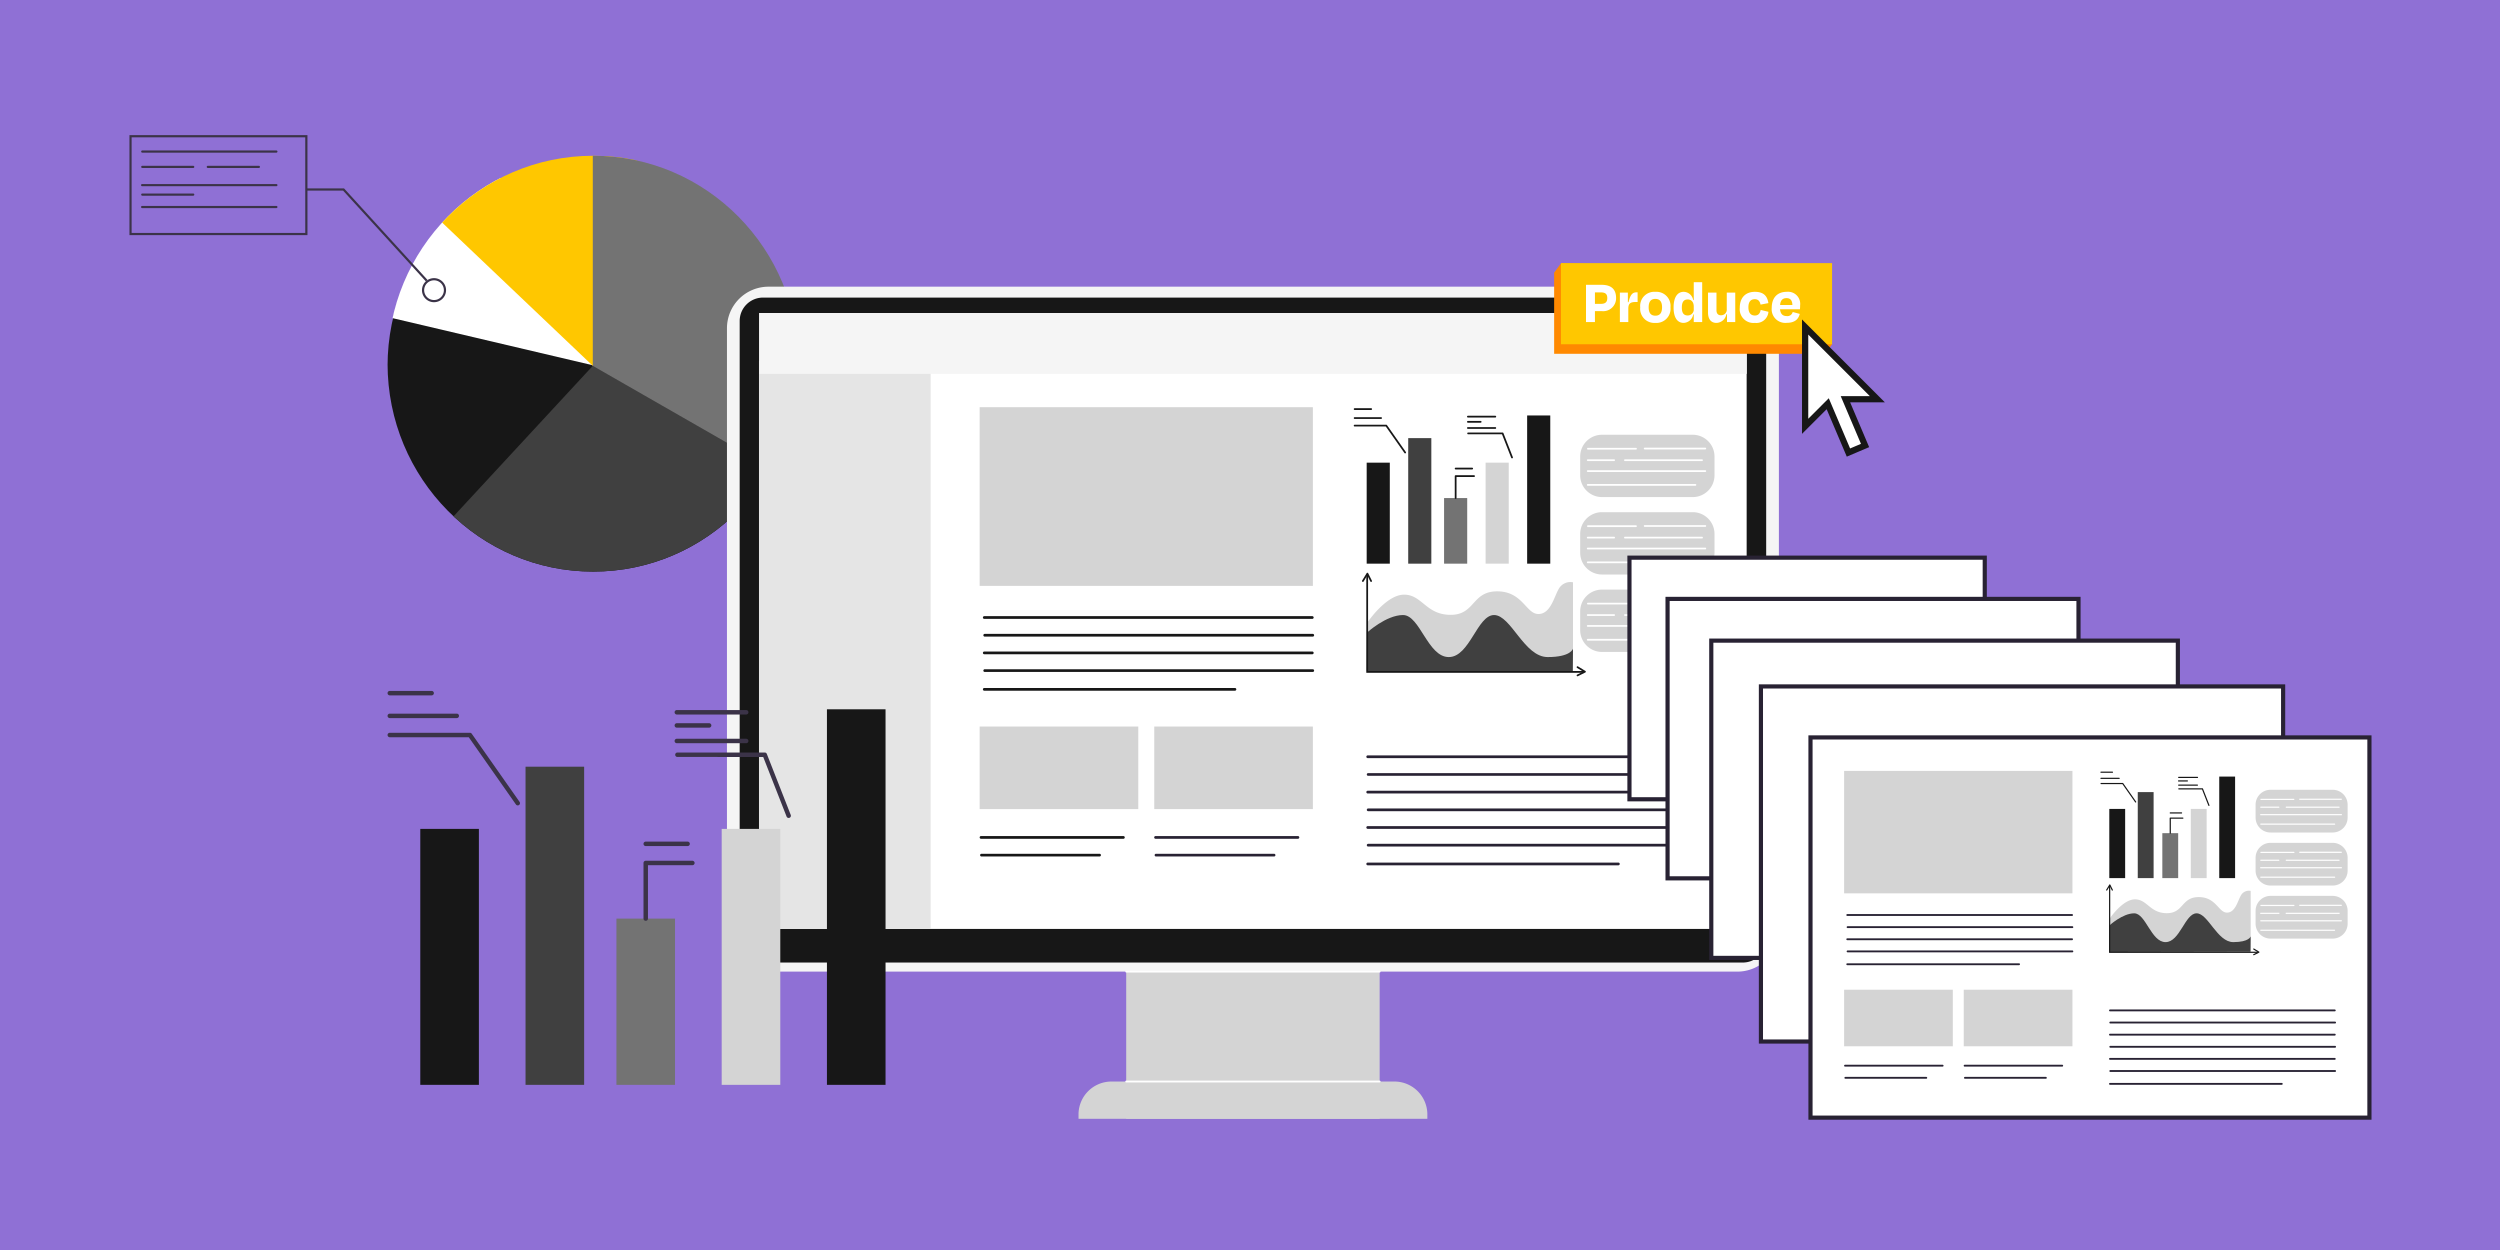 <svg xmlns="http://www.w3.org/2000/svg" xmlns:xlink="http://www.w3.org/1999/xlink" width="600" height="300" viewBox="0 0 600 300">
  <rect x="0" y="0" width="600" height="300" fill="#333333" stroke="none"/>
  <defs>
    <clipPath id="clip-path">
      <rect id="Rectangle_5493" data-name="Rectangle 5493" width="600" height="300" transform="translate(40 634)" fill="#40bebe"/>
    </clipPath>
    <clipPath id="clip-path-2">
      <path id="Path_33356" data-name="Path 33356" d="M19.309,124.248c0,27.561,22.085,49.9,49.329,49.9s49.329-22.342,49.329-49.9-22.085-49.9-49.329-49.9-49.329,22.342-49.329,49.9" transform="translate(-19.309 -74.345)" fill="none"/>
    </clipPath>
    <clipPath id="clip-path-3">
      <rect id="Rectangle_5473" data-name="Rectangle 5473" width="75.988" height="40.095" fill="none"/>
    </clipPath>
    <clipPath id="clip-path-4">
      <rect id="Rectangle_5479" data-name="Rectangle 5479" width="119.517" height="94.544" fill="none"/>
    </clipPath>
    <clipPath id="clip-path-5">
      <rect id="Rectangle_5492" data-name="Rectangle 5492" width="134.689" height="91.797" fill="none"/>
    </clipPath>
  </defs>
  <g id="Mask_Group_51193" data-name="Mask Group 51193" transform="translate(-40 -634)" clip-path="url(#clip-path)">
    <g id="Group_53315" data-name="Group 53315" transform="translate(9384 23279)">
      <rect id="Rectangle_5460" data-name="Rectangle 5460" width="600" height="300" transform="translate(-9344 -22645)" fill="#8f70d5"/>
      <g id="Group_53314" data-name="Group 53314" transform="translate(-0.867 7.562)">
        <g id="Group_53309" data-name="Group 53309" transform="translate(-9312.067 -22620.125)">
          <g id="Group_53301" data-name="Group 53301" transform="translate(61.948 4.944)">
            <g id="Group_53300" data-name="Group 53300" transform="translate(0 0)" clip-path="url(#clip-path-2)">
              <path id="Path_33351" data-name="Path 33351" d="M117.965,126.553c0-27.561-22.085-49.9-49.329-49.9s-49.329,22.342-49.329,49.9,22.085,49.9,49.329,49.9,49.329-22.342,49.329-49.9" transform="translate(-19.308 -76.062)" fill="#171717"/>
              <path id="Path_33352" data-name="Path 33352" d="M54.335,138.729,0,125.942,12.312,95.884,37.1,93.227Z" transform="translate(-4.925 -88.411)" fill="#fff"/>
              <path id="Path_33353" data-name="Path 33353" d="M100.818,244.113,62.6,285.418,101.98,303.5s33.128-10.289,34.435-11.465,15.4-24.694,15.4-24.694l3.778-25.135-40.1-7.643Z" transform="translate(-51.561 -193.696)" fill="#404040"/>
              <path id="Path_33354" data-name="Path 33354" d="M78.326,99,32.412,55.347l31.82-15.581H88.4l1.692,38.07Z" transform="translate(-29.07 -48.585)" fill="#ffc700"/>
              <path id="Path_33355" data-name="Path 33355" d="M212.43,16.022V69.38L261.5,97.512l3.816-71.788L239.891,0Z" transform="translate(-163.174 -18.962)" fill="#737373"/>
            </g>
          </g>
          <g id="Group_53303" data-name="Group 53303" transform="translate(143.405 30.693)">
            <g id="Group_53302" data-name="Group 53302">
              <rect id="Rectangle_5461" data-name="Rectangle 5461" width="60.827" height="56.031" transform="translate(95.819 149.346)" fill="#d4d4d4"/>
              <path id="Path_33357" data-name="Path 33357" d="M242.488,0H9.976A9.976,9.976,0,0,0,0,9.976V154.41a9.976,9.976,0,0,0,9.976,9.976H242.488a9.976,9.976,0,0,0,9.977-9.977V9.977A9.976,9.976,0,0,0,242.488,0" transform="translate(0 5.674)" fill="#f5f5f5"/>
              <path id="Path_33358" data-name="Path 33358" d="M252.264,169.455H17.115a5.606,5.606,0,0,1-5.606-5.606V15.471a5.606,5.606,0,0,1,5.606-5.606H252.264a5.606,5.606,0,0,1,5.606,5.606V163.849a5.606,5.606,0,0,1-5.606,5.606" transform="translate(-8.457 -1.576)" fill="#171717"/>
              <rect id="Rectangle_5462" data-name="Rectangle 5462" width="236.986" height="147.816" transform="translate(7.74 11.996)" fill="#fff"/>
              <path id="Path_33359" data-name="Path 33359" d="M393.959,719.331h-67.9a7.909,7.909,0,0,0-7.909,7.909v1.03h83.719v-1.03a7.91,7.91,0,0,0-7.91-7.91" transform="translate(-233.776 -522.893)" fill="#d4d4d4"/>
              <rect id="Rectangle_5463" data-name="Rectangle 5463" width="79.973" height="42.885" transform="translate(60.647 34.598)" fill="#d4d4d4"/>
              <rect id="Rectangle_5464" data-name="Rectangle 5464" width="38.071" height="19.813" transform="translate(60.647 111.24)" fill="#d4d4d4"/>
              <rect id="Rectangle_5465" data-name="Rectangle 5465" width="38.071" height="19.813" transform="translate(102.549 111.24)" fill="#d4d4d4"/>
              <rect id="Rectangle_5466" data-name="Rectangle 5466" width="41.206" height="136.37" transform="translate(7.683 23.441)" fill="#e5e5e5"/>
              <path id="Path_33360" data-name="Path 33360" d="M263.185,497.833h-34.17a.327.327,0,0,1,0-.654h34.17a.327.327,0,0,1,0,.654" transform="translate(-168.04 -359.654)" fill="#171717"/>
              <path id="Path_33361" data-name="Path 33361" d="M257.762,513.865H229.426a.327.327,0,0,1,0-.654h28.336a.327.327,0,1,1,0,.654" transform="translate(-168.342 -371.436)" fill="#171717"/>
              <path id="Path_33362" data-name="Path 33362" d="M421.127,497.833h-34.17a.327.327,0,0,1,0-.654h34.17a.327.327,0,0,1,0,.654" transform="translate(-284.096 -359.654)" fill="#282233"/>
              <path id="Path_33363" data-name="Path 33363" d="M415.7,513.865H387.368a.327.327,0,0,1,0-.654H415.7a.327.327,0,0,1,0,.654" transform="translate(-284.397 -371.436)" fill="#282233"/>
              <path id="Path_33364" data-name="Path 33364" d="M310.681,298.833H231.957a.327.327,0,0,1,0-.654h78.724a.327.327,0,0,1,0,.654" transform="translate(-170.202 -213.43)" fill="#171717"/>
              <path id="Path_33365" data-name="Path 33365" d="M311.092,314.865H232.368a.327.327,0,0,1,0-.654h78.724a.327.327,0,0,1,0,.654" transform="translate(-170.504 -225.209)" fill="#171717"/>
              <path id="Path_33366" data-name="Path 33366" d="M310.681,330.833H231.957a.327.327,0,0,1,0-.654h78.724a.327.327,0,0,1,0,.654" transform="translate(-170.202 -236.943)" fill="#171717"/>
              <path id="Path_33367" data-name="Path 33367" d="M311.092,346.865H232.368a.327.327,0,0,1,0-.654h78.724a.327.327,0,0,1,0,.654" transform="translate(-170.504 -248.723)" fill="#171717"/>
              <path id="Path_33368" data-name="Path 33368" d="M292.117,363.833h-60.16a.327.327,0,0,1,0-.654h60.16a.327.327,0,0,1,0,.654" transform="translate(-170.202 -261.191)" fill="#171717"/>
              <path id="Path_33369" data-name="Path 33369" d="M657.681,456.833H578.957a.327.327,0,0,1,0-.654h78.724a.327.327,0,0,1,0,.654" transform="translate(-425.178 -329.527)" fill="#282233"/>
              <path id="Path_33370" data-name="Path 33370" d="M658.092,472.865H579.368a.327.327,0,0,1,0-.654h78.724a.327.327,0,0,1,0,.654" transform="translate(-425.479 -341.309)" fill="#282233"/>
              <path id="Path_33371" data-name="Path 33371" d="M657.681,424.833H578.957a.327.327,0,0,1,0-.654h78.724a.327.327,0,0,1,0,.654" transform="translate(-425.178 -306.014)" fill="#282233"/>
              <path id="Path_33372" data-name="Path 33372" d="M658.092,440.865H579.368a.327.327,0,0,1,0-.654h78.724a.327.327,0,0,1,0,.654" transform="translate(-425.479 -317.795)" fill="#282233"/>
              <path id="Path_33373" data-name="Path 33373" d="M657.681,488.833H578.957a.327.327,0,0,1,0-.654h78.724a.327.327,0,0,1,0,.654" transform="translate(-425.178 -353.041)" fill="#282233"/>
              <path id="Path_33374" data-name="Path 33374" d="M658.092,504.865H579.368a.327.327,0,0,1,0-.654h78.724a.327.327,0,0,1,0,.654" transform="translate(-425.479 -364.822)" fill="#282233"/>
              <path id="Path_33375" data-name="Path 33375" d="M639.117,521.833h-60.16a.327.327,0,0,1,0-.654h60.16a.327.327,0,0,1,0,.654" transform="translate(-425.178 -377.289)" fill="#282233"/>
              <rect id="Rectangle_5467" data-name="Rectangle 5467" width="236.986" height="14.607" transform="translate(7.762 11.996)" fill="#f5f5f5"/>
              <rect id="Rectangle_5468" data-name="Rectangle 5468" width="5.55" height="35.566" transform="translate(192.044 36.582)" fill="#171717"/>
              <path id="Path_33376" data-name="Path 33376" d="M0,0H5.55V24.239H0Z" transform="translate(182.076 47.908)" fill="#d4d4d4"/>
              <rect id="Rectangle_5469" data-name="Rectangle 5469" width="5.55" height="24.239" transform="translate(153.532 47.908)" fill="#171717"/>
              <rect id="Rectangle_5470" data-name="Rectangle 5470" width="5.55" height="30.13" transform="translate(163.5 42.02)" fill="#404040"/>
              <rect id="Rectangle_5471" data-name="Rectangle 5471" width="5.55" height="15.744" transform="translate(172.108 56.404)" fill="#737373"/>
              <path id="Path_33377" data-name="Path 33377" d="M680.709,138.184a.212.212,0,0,1-.2-.134l-2.213-5.642h-8.125a.211.211,0,0,1,0-.422h8.269a.211.211,0,0,1,.2.134l2.266,5.777a.211.211,0,0,1-.12.274.214.214,0,0,1-.077.015" transform="translate(-492.29 -91.311)" fill="#171717"/>
              <path id="Path_33378" data-name="Path 33378" d="M676.531,127.5h-6.57a.211.211,0,0,1,0-.422h6.57a.211.211,0,0,1,0,.422" transform="translate(-492.133 -87.701)" fill="#171717"/>
              <path id="Path_33379" data-name="Path 33379" d="M676.531,117.246h-6.57a.211.211,0,0,1,0-.422h6.57a.211.211,0,0,1,0,.422" transform="translate(-492.133 -80.17)" fill="#171717"/>
              <path id="Path_33380" data-name="Path 33380" d="M673.02,121.943h-3.058a.211.211,0,1,1,0-.422h3.058a.211.211,0,0,1,0,.422" transform="translate(-492.133 -83.621)" fill="#171717"/>
              <path id="Path_33381" data-name="Path 33381" d="M579.576,131.816a.211.211,0,0,1-.173-.09l-4.468-6.366h-7.479a.211.211,0,0,1,0-.422h7.589a.211.211,0,0,1,.173.09l4.53,6.456a.211.211,0,0,1-.052.294.209.209,0,0,1-.121.038" transform="translate(-416.813 -86.131)" fill="#171717"/>
              <path id="Path_33382" data-name="Path 33382" d="M573.8,118.527h-6.343a.211.211,0,1,1,0-.422H573.8a.211.211,0,0,1,0,.422" transform="translate(-416.813 -81.111)" fill="#171717"/>
              <path id="Path_33383" data-name="Path 33383" d="M571.421,110.412h-3.964a.211.211,0,0,1,0-.422h3.964a.211.211,0,0,1,0,.422" transform="translate(-416.813 -75.148)" fill="#171717"/>
              <path id="Path_33384" data-name="Path 33384" d="M658.857,176.327a.211.211,0,0,1-.211-.211v-5.267a.211.211,0,0,1,.211-.211h4.417a.211.211,0,0,1,0,.422h-4.206v5.056a.211.211,0,0,1-.211.211" transform="translate(-483.974 -119.713)" fill="#171717"/>
              <path id="Path_33385" data-name="Path 33385" d="M662.822,164.227h-3.964a.211.211,0,0,1,0-.422h3.964a.211.211,0,0,1,0,.422" transform="translate(-483.974 -114.691)" fill="#171717"/>
              <path id="Path_33386" data-name="Path 33386" d="M628.645,288.725v-21.36a3.211,3.211,0,0,0-3.362,1.483c-1.187,1.978-1.978,6.131-4.945,6.131s-3.757-5.439-9.888-5.439-5.241,5.637-11.174,5.637-6.823-4.845-11.174-4.845-8.9,6.823-8.9,6.823v11.668Z" transform="translate(-425.598 -190.746)" fill="#d4d4d4"/>
              <path id="Path_33387" data-name="Path 33387" d="M579.065,301.385s4.6-4.225,8.653-4.225,5.933,10.087,10.976,10.087,6.823-10.087,10.878-10.087,7.219,10.087,12.855,10.087,6.082-2.017,6.082-2.017l-.05,5.38-49.444.1Z" transform="translate(-425.461 -212.68)" fill="#404040"/>
              <path id="Path_33388" data-name="Path 33388" d="M630.718,283.893H578.591V260.246h.422v23.225h51.7Z" transform="translate(-425.149 -185.557)" fill="#171717"/>
              <path id="Path_33389" data-name="Path 33389" d="M576.865,261.092a.211.211,0,0,1-.189-.117l-.72-1.439-.889,1.455a.211.211,0,0,1-.36-.22l1.088-1.78a.217.217,0,0,1,.189-.1.212.212,0,0,1,.18.117l.89,1.78a.211.211,0,0,1-.094.283.208.208,0,0,1-.094.022" transform="translate(-422.272 -184.561)" fill="#171717"/>
              <path id="Path_33390" data-name="Path 33390" d="M769.157,345.934a.211.211,0,0,1-.094-.4l1.439-.72-1.455-.889a.211.211,0,0,1,.22-.361l1.78,1.088a.211.211,0,0,1-.016.369l-1.78.89a.211.211,0,0,1-.094.022" transform="translate(-565.022 -246.756)" fill="#171717"/>
              <path id="Path_33391" data-name="Path 33391" d="M799.155,148.958H777.384a5.234,5.234,0,0,1-5.234-5.233v-4.494A5.234,5.234,0,0,1,777.384,134h21.771a5.234,5.234,0,0,1,5.233,5.234v4.494a5.233,5.233,0,0,1-5.233,5.233" transform="translate(-567.377 -92.789)" fill="#d4d4d4"/>
              <path id="Path_33392" data-name="Path 33392" d="M790.1,146.287H778.567a.211.211,0,1,1,0-.422H790.1a.211.211,0,0,1,0,.422" transform="translate(-571.936 -101.51)" fill="#fff"/>
              <path id="Path_33393" data-name="Path 33393" d="M844.5,146.123H829.962a.211.211,0,1,1,0-.422H844.5a.211.211,0,0,1,0,.422" transform="translate(-609.701 -101.389)" fill="#fff"/>
              <path id="Path_33394" data-name="Path 33394" d="M784.739,156.649h-6.321a.211.211,0,1,1,0-.422h6.321a.211.211,0,0,1,0,.422" transform="translate(-571.826 -109.123)" fill="#fff"/>
              <path id="Path_33395" data-name="Path 33395" d="M830.575,156.649h-18.49a.211.211,0,0,1,0-.422h18.49a.211.211,0,0,1,0,.422" transform="translate(-596.565 -109.123)" fill="#fff"/>
              <path id="Path_33396" data-name="Path 33396" d="M806.626,166.518H778.417a.211.211,0,0,1,0-.422h28.209a.211.211,0,0,1,0,.422" transform="translate(-571.826 -116.375)" fill="#fff"/>
              <path id="Path_33397" data-name="Path 33397" d="M804.256,179.018H778.418a.211.211,0,0,1,0-.422h25.838a.211.211,0,1,1,0,.422" transform="translate(-571.827 -125.561)" fill="#fff"/>
              <path id="Path_33398" data-name="Path 33398" d="M799.154,219.029H777.383a5.234,5.234,0,0,1-5.234-5.233V209.3a5.234,5.234,0,0,1,5.234-5.233h21.771a5.233,5.233,0,0,1,5.233,5.233V213.8a5.233,5.233,0,0,1-5.233,5.233" transform="translate(-567.376 -144.277)" fill="#d4d4d4"/>
              <path id="Path_33399" data-name="Path 33399" d="M790.1,216.358H778.567a.211.211,0,1,1,0-.422H790.1a.211.211,0,0,1,0,.422" transform="translate(-571.936 -152.998)" fill="#fff"/>
              <path id="Path_33400" data-name="Path 33400" d="M844.5,216.193H829.962a.211.211,0,1,1,0-.422H844.5a.211.211,0,0,1,0,.422" transform="translate(-609.701 -152.875)" fill="#fff"/>
              <path id="Path_33401" data-name="Path 33401" d="M784.739,226.72h-6.321a.211.211,0,1,1,0-.422h6.321a.211.211,0,0,1,0,.422" transform="translate(-571.826 -160.611)" fill="#fff"/>
              <path id="Path_33402" data-name="Path 33402" d="M830.575,226.72h-18.49a.211.211,0,0,1,0-.422h18.49a.211.211,0,0,1,0,.422" transform="translate(-596.565 -160.611)" fill="#fff"/>
              <path id="Path_33403" data-name="Path 33403" d="M806.626,236.589H778.417a.211.211,0,0,1,0-.422h28.209a.211.211,0,0,1,0,.422" transform="translate(-571.826 -167.863)" fill="#fff"/>
              <path id="Path_33404" data-name="Path 33404" d="M804.256,249.09H778.418a.211.211,0,0,1,0-.422h25.838a.211.211,0,1,1,0,.422" transform="translate(-571.827 -177.049)" fill="#fff"/>
              <path id="Path_33405" data-name="Path 33405" d="M799.155,289.1H777.384a5.234,5.234,0,0,1-5.234-5.233v-4.494a5.234,5.234,0,0,1,5.234-5.234h21.771a5.234,5.234,0,0,1,5.233,5.234v4.494a5.233,5.233,0,0,1-5.233,5.233" transform="translate(-567.377 -195.766)" fill="#d4d4d4"/>
              <path id="Path_33406" data-name="Path 33406" d="M790.1,286.43H778.567a.211.211,0,1,1,0-.422H790.1a.211.211,0,0,1,0,.422" transform="translate(-571.936 -204.486)" fill="#fff"/>
              <path id="Path_33407" data-name="Path 33407" d="M844.5,286.266H829.962a.211.211,0,1,1,0-.422H844.5a.211.211,0,1,1,0,.422" transform="translate(-609.701 -204.365)" fill="#fff"/>
              <path id="Path_33408" data-name="Path 33408" d="M784.739,296.792h-6.321a.211.211,0,1,1,0-.422h6.321a.211.211,0,0,1,0,.422" transform="translate(-571.826 -212.1)" fill="#fff"/>
              <path id="Path_33409" data-name="Path 33409" d="M830.575,296.792h-18.49a.211.211,0,1,1,0-.422h18.49a.211.211,0,1,1,0,.422" transform="translate(-596.565 -212.1)" fill="#fff"/>
              <path id="Path_33410" data-name="Path 33410" d="M806.626,306.661H778.417a.211.211,0,0,1,0-.422h28.209a.211.211,0,0,1,0,.422" transform="translate(-571.826 -219.352)" fill="#fff"/>
              <path id="Path_33411" data-name="Path 33411" d="M804.256,319.16H778.418a.211.211,0,0,1,0-.422h25.838a.211.211,0,0,1,0,.422" transform="translate(-571.827 -228.535)" fill="#fff"/>
              <path id="Path_33412" data-name="Path 33412" d="M0,.9,1.689-1.412,65.069.9l1.618,17.207-1.618,2.264H0Z" transform="translate(198.522 1.412)" fill="#ff8900"/>
              <rect id="Rectangle_5472" data-name="Rectangle 5472" width="65.069" height="19.472" transform="translate(200.159 0.021)" fill="#ffc700"/>
              <path id="Path_33413" data-name="Path 33413" d="M3.944-2.694c1.161,0,1.578.432,1.578,1.37S5.076.06,3.974.06H2.56V-2.694Zm.268,4.5A3.1,3.1,0,0,0,7.637-1.325c0-2.1-1.131-3.186-3.5-3.186H.416V4.422H2.56V1.8Zm6.357,2.62V1.281c0-1.251.4-1.667,1.816-1.667H12.8V-2.709h-.208c-.923,0-1.519.4-1.965,2.367h-.164V-2.635H8.545V4.422Zm6.506.208A3.4,3.4,0,0,0,20.693.894a3.392,3.392,0,0,0-3.618-3.722A3.393,3.393,0,0,0,13.428.894,3.4,3.4,0,0,0,17.076,4.63Zm-.015-5.762c1.117,0,1.608.73,1.608,2.01S18.192,2.9,17.061,2.9,15.453,2.159,15.453.879,15.944-1.131,17.061-1.131Zm7.786,3.975c-1,0-1.429-.625-1.429-1.891,0-1.325.447-1.95,1.414-1.95.893,0,1.444.655,1.444,1.682v.551A1.437,1.437,0,0,1,24.847,2.844Zm1.429,1.578H28.3V-5.136H26.276V-.848h-.134a2.37,2.37,0,0,0-2.263-1.98c-1.548,0-2.442,1.325-2.442,3.782,0,2.382.893,3.677,2.412,3.677a2.439,2.439,0,0,0,2.308-2.055h.119Zm7.98,0h1.98V-2.635H34.2V1.3a1.366,1.366,0,0,1-1.4,1.5c-.744,0-1.072-.491-1.072-1.221V-2.635H29.7V2.144c0,1.533.685,2.486,2.025,2.486a2.493,2.493,0,0,0,2.382-2.084h.149ZM42.311.239l1.876-.357c-.253-1.712-1.146-2.71-3.246-2.71-2.248,0-3.618,1.414-3.618,3.811A3.3,3.3,0,0,0,40.956,4.63,2.9,2.9,0,0,0,44.2,1.966L42.34,1.519c-.149.73-.491,1.34-1.4,1.34-1.042,0-1.548-.73-1.548-1.98,0-1.34.581-1.935,1.519-1.935C41.8-1.057,42.132-.521,42.311.239ZM48.549-1.31c.908,0,1.37.536,1.4,1.638H47C47.1-.833,47.626-1.31,48.549-1.31Zm.03,5.925c2.01,0,2.829-.923,3.141-2.144l-1.7-.462a1.287,1.287,0,0,1-1.429.983c-.968,0-1.489-.506-1.608-1.638h4.779c.03-.372.045-.655.045-.953a2.91,2.91,0,0,0-3.2-3.231c-2.293,0-3.618,1.429-3.618,3.871A3.269,3.269,0,0,0,48.578,4.616Z" transform="translate(205.754 9.736)" fill="#fff"/>
              <path id="Path_33414" data-name="Path 33414" d="M421.532,619.472H360.705a.218.218,0,1,1,0-.436h60.827a.218.218,0,0,1,0,.436" transform="translate(-264.886 -449.195)" fill="#fff"/>
              <path id="Path_33415" data-name="Path 33415" d="M421.532,718.945H360.705a.218.218,0,1,1,0-.436h60.827a.218.218,0,0,1,0,.436" transform="translate(-264.886 -522.289)" fill="#fff"/>
            </g>
          </g>
          <g id="Group_53305" data-name="Group 53305">
            <g id="Group_53304" data-name="Group 53304" clip-path="url(#clip-path-3)">
              <path id="Path_33416" data-name="Path 33416" d="M5.778,164.02a2.889,2.889,0,1,0-2.889,2.889,2.892,2.892,0,0,0,2.889-2.889m-.525,0a2.364,2.364,0,1,1-2.364-2.364,2.367,2.367,0,0,1,2.364,2.364" transform="translate(70.21 -126.814)" fill="#3b3348"/>
              <path id="Path_33417" data-name="Path 33417" d="M49.57,82.339l-19.882-21.8H20.874v-.525H29.92L49.958,81.985Z" transform="translate(21.585 -47.232)" fill="#3b3348"/>
              <path id="Path_33418" data-name="Path 33418" d="M198.919,0H156.2V23.987h42.722Zm-42.2.525h41.671V23.462H156.722Z" transform="translate(-156.197)" fill="#3b3348"/>
              <path id="Path_33419" data-name="Path 33419" d="M222.383,17.789H190.167a.263.263,0,0,1,0-.525h32.216a.263.263,0,0,1,0,.525" transform="translate(-187.103 -13.587)" fill="#3b3348"/>
              <path id="Path_33420" data-name="Path 33420" d="M222.383,55.606H190.167a.263.263,0,1,1,0-.525h32.216a.263.263,0,0,1,0,.525" transform="translate(-187.103 -43.35)" fill="#3b3348"/>
              <path id="Path_33421" data-name="Path 33421" d="M222.383,80.269H190.167a.263.263,0,1,1,0-.525h32.216a.263.263,0,0,1,0,.525" transform="translate(-187.103 -62.76)" fill="#3b3348"/>
              <path id="Path_33422" data-name="Path 33422" d="M296.141,35.054H283.885a.263.263,0,0,1,0-.525h12.256a.263.263,0,0,1,0,.525" transform="translate(-280.82 -27.175)" fill="#3b3348"/>
              <path id="Path_33423" data-name="Path 33423" d="M296.141,66.293H283.885a.263.263,0,0,1,0-.525h12.256a.263.263,0,0,1,0,.525" transform="translate(-280.82 -51.761)" fill="#3b3348"/>
              <path id="Path_33424" data-name="Path 33424" d="M222.153,35.054H209.9a.263.263,0,1,1,0-.525h12.256a.263.263,0,0,1,0,.525" transform="translate(-191.075 -27.175)" fill="#3b3348"/>
            </g>
          </g>
          <g id="Group_53308" data-name="Group 53308" transform="translate(61.947 133.383)">
            <rect id="Rectangle_5474" data-name="Rectangle 5474" width="14.065" height="90.134" transform="translate(105.452 4.41)" fill="#171717"/>
            <rect id="Rectangle_5475" data-name="Rectangle 5475" width="14.066" height="61.429" transform="translate(80.191 33.115)" fill="#d4d4d4"/>
            <rect id="Rectangle_5476" data-name="Rectangle 5476" width="14.065" height="61.429" transform="translate(7.855 33.115)" fill="#171717"/>
            <rect id="Rectangle_5477" data-name="Rectangle 5477" width="14.065" height="76.355" transform="translate(33.115 18.188)" fill="#404040"/>
            <rect id="Rectangle_5478" data-name="Rectangle 5478" width="14.065" height="39.9" transform="translate(54.931 54.644)" fill="#737373"/>
            <g id="Group_53307" data-name="Group 53307">
              <g id="Group_53306" data-name="Group 53306" clip-path="url(#clip-path-4)">
                <path id="Path_33425" data-name="Path 33425" d="M305.48,75.293a.536.536,0,0,1-.5-.34l-5.608-14.3H278.784a.535.535,0,1,1,0-1.07h20.954a.535.535,0,0,1,.5.34l5.741,14.639a.535.535,0,0,1-.5.731" transform="translate(-209.214 -44.801)" fill="#3b3348"/>
                <path id="Path_33426" data-name="Path 33426" d="M294.854,47.348H278.205a.535.535,0,1,1,0-1.071h16.649a.535.535,0,0,1,0,1.071" transform="translate(-208.779 -34.795)" fill="#3b3348"/>
                <path id="Path_33427" data-name="Path 33427" d="M294.854,19.583H278.205a.535.535,0,1,1,0-1.07h16.649a.535.535,0,1,1,0,1.07" transform="translate(-208.779 -13.92)" fill="#3b3348"/>
                <path id="Path_33428" data-name="Path 33428" d="M285.956,32.307h-7.75a.535.535,0,1,1,0-1.07h7.75a.535.535,0,1,1,0,1.07" transform="translate(-208.78 -23.487)" fill="#3b3348"/>
                <path id="Path_33429" data-name="Path 33429" d="M31.248,57.926a.534.534,0,0,1-.438-.228L19.488,41.565H.535a.535.535,0,1,1,0-1.071H19.767a.533.533,0,0,1,.438.228L31.686,57.083a.534.534,0,0,1-.131.745.527.527,0,0,1-.307.1" transform="translate(0.001 -30.447)" fill="#3b3348"/>
                <path id="Path_33430" data-name="Path 33430" d="M16.61,23.053H.535a.535.535,0,1,1,0-1.07H16.61a.535.535,0,1,1,0,1.07" transform="translate(0 -16.529)" fill="#3b3348"/>
                <path id="Path_33431" data-name="Path 33431" d="M10.581,1.07H.535A.535.535,0,1,1,.535,0H10.581a.535.535,0,1,1,0,1.07" fill="#3b3348"/>
                <path id="Path_33432" data-name="Path 33432" d="M248.125,178.707a.535.535,0,0,1-.535-.535V164.824a.535.535,0,0,1,.535-.535H259.32a.535.535,0,1,1,0,1.07H248.66v12.813a.535.535,0,0,1-.535.535" transform="translate(-186.162 -123.528)" fill="#3b3348"/>
                <path id="Path_33433" data-name="Path 33433" d="M258.172,146.849H248.125a.535.535,0,0,1,0-1.071h10.047a.535.535,0,0,1,0,1.071" transform="translate(-186.162 -109.61)" fill="#3b3348"/>
              </g>
            </g>
          </g>
        </g>
        <g id="Group_53310" data-name="Group 53310" transform="translate(-8952.063 -22518.723)">
          <rect id="Rectangle_5480" data-name="Rectangle 5480" width="85.271" height="57.987" transform="translate(0 0)" fill="#fff" stroke="#282233" stroke-width="1"/>
          <rect id="Rectangle_5481" data-name="Rectangle 5481" width="98.624" height="67.066" transform="translate(9.145 9.898)" fill="#fff" stroke="#282233" stroke-width="1"/>
          <rect id="Rectangle_5482" data-name="Rectangle 5482" width="111.976" height="76.145" transform="translate(19.639 19.913)" fill="#fff" stroke="#282233" stroke-width="1"/>
          <path id="Path_33434" data-name="Path 33434" d="M0,0H125.329V85.224H0Z" transform="translate(31.552 30.904)" fill="#fff" stroke="#282233" stroke-width="1"/>
        </g>
        <g id="Group_53313" data-name="Group 53313" transform="translate(-8908.888 -22475.852)">
          <rect id="Rectangle_5483" data-name="Rectangle 5483" width="134.144" height="91.252" transform="translate(0.273 0.273)" fill="#fff" stroke="#282233" stroke-width="1"/>
          <rect id="Rectangle_5484" data-name="Rectangle 5484" width="54.796" height="29.384" transform="translate(8.344 8.309)" fill="#d4d4d4"/>
          <rect id="Rectangle_5485" data-name="Rectangle 5485" width="26.086" height="13.576" transform="translate(8.344 60.823)" fill="#d4d4d4"/>
          <rect id="Rectangle_5486" data-name="Rectangle 5486" width="26.086" height="13.576" transform="translate(37.054 60.823)" fill="#d4d4d4"/>
          <g id="Group_53312" data-name="Group 53312">
            <g id="Group_53311" data-name="Group 53311" clip-path="url(#clip-path-5)">
              <path id="Path_33435" data-name="Path 33435" d="M103.027,235.286H49.087a.224.224,0,0,1,0-.448h53.94a.224.224,0,0,1,0,.448" transform="translate(-39.984 -192.166)" fill="#282233"/>
              <path id="Path_33436" data-name="Path 33436" d="M103.439,251.318H49.5a.224.224,0,0,1,0-.448h53.94a.224.224,0,0,1,0,.448" transform="translate(-40.321 -205.285)" fill="#282233"/>
              <path id="Path_33437" data-name="Path 33437" d="M69.558,434.286H46.145a.224.224,0,0,1,0-.448H69.558a.224.224,0,0,1,0,.448" transform="translate(-37.577 -355.006)" fill="#282233"/>
              <path id="Path_33438" data-name="Path 33438" d="M65.971,450.318H46.556a.224.224,0,0,1,0-.448H65.971a.224.224,0,1,1,0,.448" transform="translate(-37.913 -368.124)" fill="#282233"/>
              <path id="Path_33439" data-name="Path 33439" d="M227.5,434.286H204.087a.224.224,0,0,1,0-.448H227.5a.224.224,0,0,1,0,.448" transform="translate(-166.819 -355.006)" fill="#282233"/>
              <path id="Path_33440" data-name="Path 33440" d="M223.913,450.318H204.5a.224.224,0,0,1,0-.448h19.415a.224.224,0,1,1,0,.448" transform="translate(-167.155 -368.124)" fill="#282233"/>
              <path id="Path_33441" data-name="Path 33441" d="M103.027,267.286H49.087a.224.224,0,0,1,0-.448h53.94a.224.224,0,0,1,0,.448" transform="translate(-39.984 -218.351)" fill="#282233"/>
              <path id="Path_33442" data-name="Path 33442" d="M103.439,283.318H49.5a.224.224,0,0,1,0-.448h53.94a.224.224,0,0,1,0,.448" transform="translate(-40.321 -231.47)" fill="#282233"/>
              <path id="Path_33443" data-name="Path 33443" d="M90.308,300.286H49.087a.224.224,0,0,1,0-.448H90.308a.224.224,0,0,1,0,.448" transform="translate(-39.984 -245.355)" fill="#282233"/>
              <path id="Path_33444" data-name="Path 33444" d="M450.027,393.286h-53.94a.224.224,0,0,1,0-.448h53.94a.224.224,0,0,1,0,.448" transform="translate(-323.931 -321.456)" fill="#282233"/>
              <path id="Path_33445" data-name="Path 33445" d="M450.439,409.318H396.5a.224.224,0,0,1,0-.448h53.94a.224.224,0,0,1,0,.448" transform="translate(-324.268 -334.575)" fill="#282233"/>
              <path id="Path_33446" data-name="Path 33446" d="M450.027,361.286h-53.94a.224.224,0,0,1,0-.448h53.94a.224.224,0,0,1,0,.448" transform="translate(-323.931 -295.27)" fill="#282233"/>
              <path id="Path_33447" data-name="Path 33447" d="M450.439,377.318H396.5a.224.224,0,0,1,0-.448h53.94a.224.224,0,0,1,0,.448" transform="translate(-324.268 -308.389)" fill="#282233"/>
              <path id="Path_33448" data-name="Path 33448" d="M450.027,425.286h-53.94a.224.224,0,0,1,0-.448h53.94a.224.224,0,0,1,0,.448" transform="translate(-323.931 -347.641)" fill="#282233"/>
              <path id="Path_33449" data-name="Path 33449" d="M450.439,441.318H396.5a.224.224,0,0,1,0-.448h53.94a.224.224,0,1,1,0,.448" transform="translate(-324.268 -360.76)" fill="#282233"/>
              <path id="Path_33450" data-name="Path 33450" d="M437.308,458.286H396.087a.224.224,0,0,1,0-.448h41.221a.224.224,0,0,1,0,.448" transform="translate(-323.931 -374.645)" fill="#282233"/>
              <rect id="Rectangle_5487" data-name="Rectangle 5487" width="3.803" height="24.369" transform="translate(98.375 9.669)" fill="#171717"/>
              <rect id="Rectangle_5488" data-name="Rectangle 5488" width="3.803" height="16.608" transform="translate(91.545 17.43)" fill="#d4d4d4"/>
              <rect id="Rectangle_5489" data-name="Rectangle 5489" width="3.803" height="16.608" transform="translate(71.987 17.43)" fill="#171717"/>
              <rect id="Rectangle_5490" data-name="Rectangle 5490" width="3.803" height="20.644" transform="translate(78.817 13.394)" fill="#404040"/>
              <rect id="Rectangle_5491" data-name="Rectangle 5491" width="3.803" height="10.788" transform="translate(84.715 23.25)" fill="#737373"/>
              <path id="Path_33451" data-name="Path 33451" d="M494.559,72.891a.145.145,0,0,1-.135-.092l-1.516-3.866h-5.567a.145.145,0,0,1,0-.289h5.666a.145.145,0,0,1,.135.092l1.552,3.958a.145.145,0,0,1-.135.2" transform="translate(-398.668 -56.171)" fill="#171717"/>
              <path id="Path_33452" data-name="Path 33452" d="M491.63,64.021h-4.5a.145.145,0,0,1,0-.289h4.5a.145.145,0,0,1,0,.289" transform="translate(-398.494 -52.151)" fill="#171717"/>
              <path id="Path_33453" data-name="Path 33453" d="M491.63,53.772h-4.5a.145.145,0,0,1,0-.289h4.5a.145.145,0,1,1,0,.289" transform="translate(-398.494 -43.765)" fill="#171717"/>
              <path id="Path_33454" data-name="Path 33454" d="M489.223,58.469h-2.1a.145.145,0,1,1,0-.289h2.1a.145.145,0,0,1,0,.289" transform="translate(-398.493 -47.608)" fill="#171717"/>
              <path id="Path_33455" data-name="Path 33455" d="M392.928,66.31a.144.144,0,0,1-.118-.062l-3.061-4.362h-5.125a.145.145,0,0,1,0-.289h5.2a.144.144,0,0,1,.118.062l3.1,4.424a.145.145,0,0,1-.118.228" transform="translate(-314.615 -50.404)" fill="#171717"/>
              <path id="Path_33456" data-name="Path 33456" d="M388.97,55.052h-4.346a.145.145,0,1,1,0-.289h4.346a.145.145,0,0,1,0,.289" transform="translate(-314.615 -44.812)" fill="#171717"/>
              <path id="Path_33457" data-name="Path 33457" d="M387.34,46.937h-2.716a.145.145,0,1,1,0-.289h2.716a.145.145,0,1,1,0,.289" transform="translate(-314.615 -38.172)" fill="#171717"/>
              <path id="Path_33458" data-name="Path 33458" d="M476.024,111.2a.145.145,0,0,1-.145-.145v-3.609a.145.145,0,0,1,.145-.145h3.027a.145.145,0,0,1,0,.289h-2.882v3.464a.145.145,0,0,1-.145.145" transform="translate(-389.407 -87.8)" fill="#171717"/>
              <path id="Path_33459" data-name="Path 33459" d="M478.74,100.753h-2.716a.145.145,0,0,1,0-.289h2.716a.145.145,0,0,1,0,.289" transform="translate(-389.407 -82.209)" fill="#171717"/>
              <path id="Path_33460" data-name="Path 33460" d="M430.313,218.642V204.007a2.2,2.2,0,0,0-2.3,1.016c-.813,1.355-1.355,4.2-3.388,4.2s-2.574-3.726-6.775-3.726-3.591,3.862-7.656,3.862-4.675-3.32-7.656-3.32-6.1,4.675-6.1,4.675v8Z" transform="translate(-324.399 -166.906)" fill="#d4d4d4"/>
              <path id="Path_33461" data-name="Path 33461" d="M396.282,236.714s3.151-2.895,5.929-2.895,4.065,6.911,7.521,6.911,4.675-6.911,7.453-6.911,4.946,6.911,8.808,6.911,4.167-1.382,4.167-1.382l-.034,3.686-33.878.068Z" transform="translate(-324.246 -191.332)" fill="#404040"/>
              <path id="Path_33462" data-name="Path 33462" d="M431.541,213.108H395.825v-16.2h.289v15.913h35.427Z" transform="translate(-323.899 -161.126)" fill="#171717"/>
              <path id="Path_33463" data-name="Path 33463" d="M393.409,197.058a.145.145,0,0,1-.13-.08l-.493-.986-.609,1a.145.145,0,0,1-.247-.151l.745-1.22a.149.149,0,0,1,.13-.069.145.145,0,0,1,.123.08l.61,1.22a.145.145,0,0,1-.065.194.143.143,0,0,1-.065.015" transform="translate(-320.695 -160.016)" fill="#171717"/>
              <path id="Path_33464" data-name="Path 33464" d="M586.324,281.838a.145.145,0,0,1-.065-.274l.986-.493-1-.609a.145.145,0,0,1,.151-.247l1.22.745a.145.145,0,0,1-.011.253l-1.22.61a.145.145,0,0,1-.065.015" transform="translate(-479.664 -229.279)" fill="#171717"/>
              <path id="Path_33465" data-name="Path 33465" d="M607.887,80.907H592.969a3.586,3.586,0,0,1-3.586-3.586V74.242a3.586,3.586,0,0,1,3.586-3.586h14.917a3.586,3.586,0,0,1,3.586,3.586v3.079a3.586,3.586,0,0,1-3.586,3.586" transform="translate(-482.286 -57.817)" fill="#d4d4d4"/>
              <path id="Path_33466" data-name="Path 33466" d="M603.638,82.812h-7.9a.145.145,0,0,1,0-.289h7.9a.145.145,0,0,1,0,.289" transform="translate(-487.364 -67.528)" fill="#fff"/>
              <path id="Path_33467" data-name="Path 33467" d="M657.092,82.648H647.13a.145.145,0,1,1,0-.289h9.962a.145.145,0,0,1,0,.289" transform="translate(-529.421 -67.394)" fill="#fff"/>
              <path id="Path_33468" data-name="Path 33468" d="M599.916,93.175h-4.331a.145.145,0,0,1,0-.289h4.331a.145.145,0,0,1,0,.289" transform="translate(-487.242 -76.008)" fill="#fff"/>
              <path id="Path_33469" data-name="Path 33469" d="M641.921,93.175H629.252a.145.145,0,0,1,0-.289h12.669a.145.145,0,0,1,0,.289" transform="translate(-514.792 -76.008)" fill="#fff"/>
              <path id="Path_33470" data-name="Path 33470" d="M614.913,103.044H595.585a.145.145,0,1,1,0-.289h19.328a.145.145,0,1,1,0,.289" transform="translate(-487.242 -84.083)" fill="#fff"/>
              <path id="Path_33471" data-name="Path 33471" d="M613.288,115.544h-17.7a.145.145,0,0,1,0-.289h17.7a.145.145,0,1,1,0,.289" transform="translate(-487.242 -94.312)" fill="#fff"/>
              <path id="Path_33472" data-name="Path 33472" d="M607.887,150.978H592.969a3.586,3.586,0,0,1-3.586-3.586v-3.079a3.586,3.586,0,0,1,3.586-3.586h14.917a3.586,3.586,0,0,1,3.586,3.586v3.08a3.586,3.586,0,0,1-3.586,3.586" transform="translate(-482.286 -115.156)" fill="#d4d4d4"/>
              <path id="Path_33473" data-name="Path 33473" d="M603.638,152.884h-7.9a.145.145,0,0,1,0-.289h7.9a.145.145,0,1,1,0,.289" transform="translate(-487.364 -124.867)" fill="#fff"/>
              <path id="Path_33474" data-name="Path 33474" d="M657.092,152.719H647.13a.145.145,0,1,1,0-.289h9.962a.145.145,0,0,1,0,.289" transform="translate(-529.421 -124.732)" fill="#fff"/>
              <path id="Path_33475" data-name="Path 33475" d="M599.916,163.246h-4.331a.145.145,0,0,1,0-.289h4.331a.145.145,0,0,1,0,.289" transform="translate(-487.242 -133.346)" fill="#fff"/>
              <path id="Path_33476" data-name="Path 33476" d="M641.921,163.246H629.252a.145.145,0,0,1,0-.289h12.669a.145.145,0,0,1,0,.289" transform="translate(-514.792 -133.346)" fill="#fff"/>
              <path id="Path_33477" data-name="Path 33477" d="M614.913,173.115H595.585a.145.145,0,1,1,0-.289h19.328a.145.145,0,1,1,0,.289" transform="translate(-487.242 -141.422)" fill="#fff"/>
              <path id="Path_33478" data-name="Path 33478" d="M613.288,185.615h-17.7a.145.145,0,0,1,0-.289h17.7a.145.145,0,1,1,0,.289" transform="translate(-487.242 -151.651)" fill="#fff"/>
              <path id="Path_33479" data-name="Path 33479" d="M607.887,221.049H592.969a3.586,3.586,0,0,1-3.586-3.586v-3.079a3.586,3.586,0,0,1,3.586-3.586h14.917a3.586,3.586,0,0,1,3.586,3.586v3.079a3.586,3.586,0,0,1-3.586,3.586" transform="translate(-482.286 -172.494)" fill="#d4d4d4"/>
              <path id="Path_33480" data-name="Path 33480" d="M603.638,222.956h-7.9a.145.145,0,0,1,0-.289h7.9a.145.145,0,1,1,0,.289" transform="translate(-487.364 -182.206)" fill="#fff"/>
              <path id="Path_33481" data-name="Path 33481" d="M657.092,222.792H647.13a.145.145,0,1,1,0-.289h9.962a.145.145,0,0,1,0,.289" transform="translate(-529.421 -182.072)" fill="#fff"/>
              <path id="Path_33482" data-name="Path 33482" d="M599.916,233.318h-4.331a.145.145,0,1,1,0-.289h4.331a.145.145,0,1,1,0,.289" transform="translate(-487.242 -190.686)" fill="#fff"/>
              <path id="Path_33483" data-name="Path 33483" d="M641.921,233.318H629.252a.145.145,0,1,1,0-.289h12.669a.145.145,0,1,1,0,.289" transform="translate(-514.792 -190.686)" fill="#fff"/>
              <path id="Path_33484" data-name="Path 33484" d="M614.913,243.186H595.585a.145.145,0,0,1,0-.289h19.328a.145.145,0,0,1,0,.289" transform="translate(-487.242 -198.76)" fill="#fff"/>
              <path id="Path_33485" data-name="Path 33485" d="M613.288,255.686h-17.7a.145.145,0,0,1,0-.289h17.7a.145.145,0,0,1,0,.289" transform="translate(-487.242 -208.989)" fill="#fff"/>
            </g>
          </g>
        </g>
        <g id="File-uploader" transform="translate(-8909.901 -22574.078)">
          <g id="File-Uploader---Drag-and-drop---White-theme" transform="translate(0 0)">
            <g id="drag_hover" data-name="drag+hover" transform="translate(0 0)">
              <g id="Group" transform="translate(0 0)">
                <g id="icon-_-hover-states-_-arrow-cursor" data-name="icon-/-hover-states-/-arrow-cursor">
                  <path id="Arrow" d="M15.969,20.931h7.662L6.3,3.6V27.43l5.42-5.42,4.974,11.718,3.988-1.693Z" transform="translate(-6.3 -3.6)" fill="#fff" stroke="#171717" stroke-width="1.5" fill-rule="evenodd"/>
                </g>
              </g>
            </g>
          </g>
        </g>
      </g>
    </g>
  </g>
</svg>
